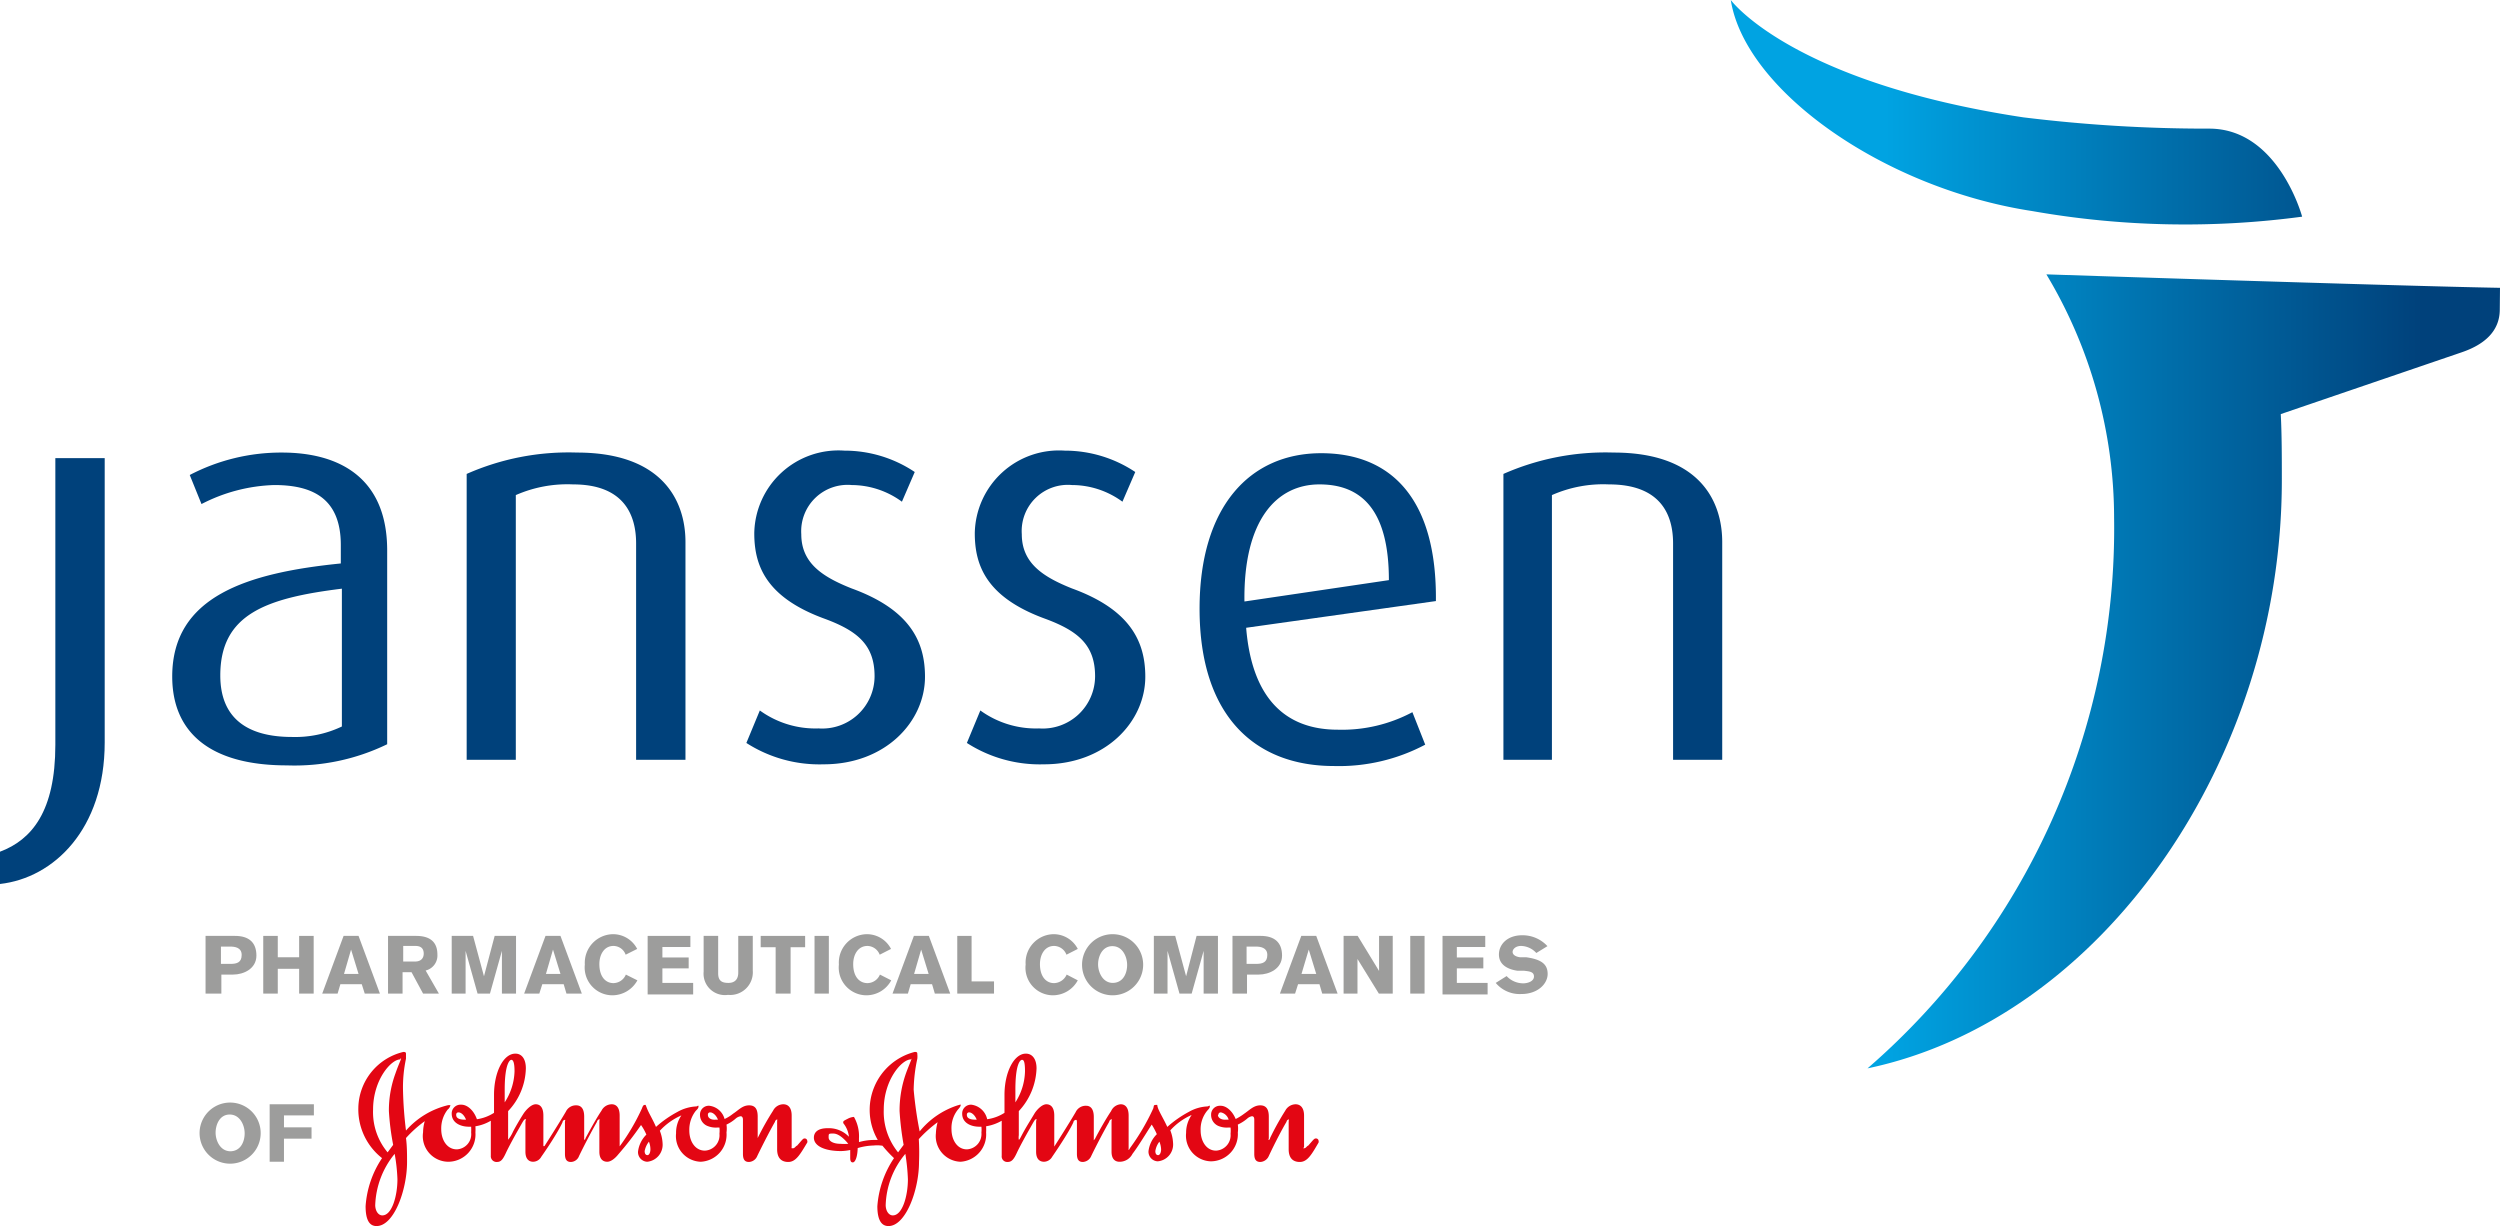 <?xml version="1.0" encoding="UTF-8"?> <svg xmlns="http://www.w3.org/2000/svg" xmlns:xlink="http://www.w3.org/1999/xlink" viewBox="0 0 117 57.38"><defs><style>.cls-1{fill:#00417b;}.cls-2{fill:url(#linear-gradient);}.cls-3{fill:#9d9d9c;}.cls-4{fill:#e30613;}</style><linearGradient id="linear-gradient" x1="81.04" y1="25.02" x2="117" y2="25.02" gradientUnits="userSpaceOnUse"><stop offset="0.2" stop-color="#00a3e2"></stop><stop offset="0.57" stop-color="#006eaa"></stop><stop offset="0.9" stop-color="#00417b"></stop></linearGradient></defs><g id="Layer_2" data-name="Layer 2"><g id="Layer_1-2" data-name="Layer 1"><path class="cls-1" d="M0,41.37V39.86c1.49-.56,2.59-1.89,2.59-5V21.44H4.9V34.75C4.9,38.81,2.51,41.09,0,41.37Z"></path><path class="cls-1" d="M13.43,35.82c-3.66,0-5.37-1.59-5.37-4.16,0-3.75,3.51-4.85,7.89-5.29v-.86c0-2.18-1.31-2.81-3.12-2.81a7.88,7.88,0,0,0-3.4.89l-.55-1.36a9.23,9.23,0,0,1,4.32-1.05c2.62,0,4.92,1.13,4.92,4.58v9.07A9.92,9.92,0,0,1,13.43,35.82ZM16,27.55c-3.56.44-5.69,1.2-5.69,4.06,0,2,1.26,2.88,3.36,2.88A5.06,5.06,0,0,0,16,34Z"></path><path class="cls-1" d="M29.77,35.56V25.43c0-1.31-.55-2.76-2.95-2.76a6,6,0,0,0-2.68.5V35.56h-2.3V22.18a11.79,11.79,0,0,1,5.16-1c3.93,0,5.08,2.18,5.08,4.19V35.56Z"></path><path class="cls-1" d="M38.55,35.77a6.32,6.32,0,0,1-3.62-1l.63-1.52a4.43,4.43,0,0,0,2.75.84,2.45,2.45,0,0,0,2.62-2.44c0-1.46-.79-2.12-2.33-2.69-2.75-1-3.3-2.49-3.3-4a3.94,3.94,0,0,1,4.22-3.87,5.9,5.9,0,0,1,3.29,1l-.6,1.39a4,4,0,0,0-2.35-.78A2.17,2.17,0,0,0,37.5,25c0,1.36,1,2,2.36,2.54,2.75,1,3.43,2.51,3.43,4.13C43.29,33.78,41.43,35.77,38.55,35.77Z"></path><path class="cls-1" d="M48.86,35.77a6.31,6.31,0,0,1-3.61-1l.63-1.52a4.43,4.43,0,0,0,2.75.84,2.45,2.45,0,0,0,2.62-2.44c0-1.46-.79-2.12-2.33-2.69-2.75-1-3.3-2.49-3.3-4a3.94,3.94,0,0,1,4.21-3.87,5.93,5.93,0,0,1,3.3,1l-.6,1.39a4,4,0,0,0-2.36-.78A2.16,2.16,0,0,0,47.82,25c0,1.36,1,2,2.35,2.54,2.75,1,3.43,2.51,3.43,4.13C53.6,33.78,51.74,35.77,48.86,35.77Z"></path><path class="cls-1" d="M58.32,29.38c.26,3.2,1.75,4.77,4.29,4.77a7,7,0,0,0,3.49-.82l.6,1.52a8.61,8.61,0,0,1-4.27,1c-3.69,0-6.29-2.33-6.29-7.36,0-4.79,2.36-7.28,5.69-7.28s5.42,2.2,5.37,6.92Zm3.43-6.71c-2,0-3.56,1.66-3.51,5.48l6.76-1C65,23.93,63.77,22.67,61.75,22.67Z"></path><path class="cls-1" d="M78.3,35.56V25.43c0-1.31-.55-2.76-3-2.76a5.94,5.94,0,0,0-2.67.5V35.56H70.36V22.18a11.82,11.82,0,0,1,5.16-1c3.93,0,5.08,2.18,5.08,4.19V35.56Z"></path><path class="cls-2" d="M107.74,10.14a41.17,41.17,0,0,1-12.62-.26C88.16,8.82,81.67,4.23,81,0c0,0,2.81,3.84,13.68,5.49a70.32,70.32,0,0,0,8.69.53C106.63,6,107.74,10.14,107.74,10.14ZM117,13.47c-4.59-.08-21.23-.63-21.23-.63a22.18,22.18,0,0,1,3.17,11.41A33.43,33.43,0,0,1,87.4,50c11-2.31,19.39-14.45,19.39-27.53,0-1.06,0-2.14-.05-3.09l8.49-2.9c1.07-.37,1.76-1,1.76-2Z"></path><path class="cls-3" d="M11,43.8c.64,0,1,.3,1,.92s-.6.89-1.09.89h-.55v.89H9.62V43.8Zm-.66,1.31h.45c.3,0,.52-.07.52-.42s-.32-.39-.54-.39h-.43Z"></path><path class="cls-3" d="M14,46.5V45.34H13V46.5h-.68V43.8H13v1h1v-1h.68v2.7Z"></path><path class="cls-3" d="M17.07,46.5l-.14-.44h-1l-.13.44h-.72l1-2.7h.7l1,2.7Zm-.64-2.06-.33,1.14h.68Z"></path><path class="cls-3" d="M19.47,43.8c.4,0,1,.1,1,.87a.72.72,0,0,1-.55.75l.62,1.08h-.74l-.54-1h-.42v1h-.68V43.8ZM18.87,45h.55c.39,0,.41-.29.41-.37,0-.35-.28-.36-.4-.36h-.56Z"></path><path class="cls-3" d="M23.49,46.5s0-1.49,0-2l-.56,2h-.58l-.56-2c0,.38,0,2,0,2h-.65V43.8h1l.51,1.89.5-1.89h1v2.7Z"></path><path class="cls-3" d="M26.51,46.5l-.13-.44h-1l-.14.44h-.71l1-2.7h.7l1,2.7Zm-.63-2.06-.33,1.14h.68Z"></path><path class="cls-3" d="M29.83,45.88a1.34,1.34,0,0,1-1.17.7,1.3,1.3,0,0,1-1.29-1.44,1.34,1.34,0,0,1,1.31-1.42,1.27,1.27,0,0,1,1.14.69l-.54.27a.61.61,0,0,0-.57-.41c-.43,0-.66.4-.66.85,0,.6.3.89.66.89a.64.64,0,0,0,.58-.4Z"></path><path class="cls-3" d="M30.31,43.8h2v.52H31v.49h1.23v.51H31V46h1.44v.54H30.31Z"></path><path class="cls-3" d="M35.23,45.43a1.06,1.06,0,0,1-1.16,1.13,1,1,0,0,1-1.14-1.08V43.8h.68v1.75c0,.36.18.45.48.45s.46-.17.46-.48V43.8h.68Z"></path><path class="cls-3" d="M37,44.33V46.5H36.3V44.33h-.7V43.8h2.08v.53Z"></path><path class="cls-3" d="M38.12,46.5V43.8h.67v2.7Z"></path><path class="cls-3" d="M41.71,45.88a1.32,1.32,0,0,1-1.16.7,1.3,1.3,0,0,1-1.29-1.44,1.33,1.33,0,0,1,1.3-1.42,1.27,1.27,0,0,1,1.14.69l-.53.27a.63.63,0,0,0-.57-.41c-.44,0-.67.4-.67.85,0,.6.3.89.67.89a.64.64,0,0,0,.58-.4Z"></path><path class="cls-3" d="M43.75,46.5l-.13-.44h-1l-.13.44h-.72l1-2.7h.7l1,2.7Zm-.64-2.06-.33,1.14h.68Z"></path><path class="cls-3" d="M44.8,46.5V43.8h.67v2.13h1.05v.57Z"></path><path class="cls-3" d="M50.44,45.88a1.33,1.33,0,0,1-1.16.7A1.29,1.29,0,0,1,48,45.14a1.33,1.33,0,0,1,1.3-1.42,1.27,1.27,0,0,1,1.14.69l-.53.27a.63.63,0,0,0-.58-.41c-.43,0-.66.4-.66.85,0,.6.3.89.66.89a.66.66,0,0,0,.59-.4Z"></path><path class="cls-3" d="M52.07,43.72a1.43,1.43,0,0,1,0,2.86,1.43,1.43,0,0,1,0-2.86Zm0,2.28c.5,0,.68-.46.68-.84s-.21-.88-.69-.88-.67.49-.67.85S51.6,46,52.08,46Z"></path><path class="cls-3" d="M56.33,46.5s0-1.49,0-2l-.56,2H55.2l-.56-2c0,.38,0,2,0,2H54V43.8h1l.51,1.89L56,43.8h1v2.7Z"></path><path class="cls-3" d="M59,43.8c.64,0,1,.3,1,.92s-.6.89-1.09.89h-.55v.89h-.68V43.8Zm-.66,1.31h.44c.31,0,.53-.07.53-.42s-.33-.39-.54-.39h-.43Z"></path><path class="cls-3" d="M61.88,46.5l-.13-.44h-1l-.14.44h-.71l1-2.7h.7l1,2.7Zm-.63-2.06-.34,1.14h.69Z"></path><path class="cls-3" d="M64.53,46.5l-1-1.62V46.5h-.65V43.8h.66l1,1.64V43.8h.64v2.7Z"></path><path class="cls-3" d="M66,46.5V43.8h.67v2.7Z"></path><path class="cls-3" d="M67.51,43.8h2v.52H68.18v.49h1.24v.51H68.18V46h1.44v.54H67.51Z"></path><path class="cls-3" d="M71.9,44.6a1,1,0,0,0-.71-.33c-.27,0-.4.16-.4.28s.12.22.35.25l.29,0c.7.1,1,.32,1,.78s-.46.94-1.23.94A1.46,1.46,0,0,1,70,46l.51-.32a1.06,1.06,0,0,0,.78.34c.2,0,.5-.09.5-.32s-.23-.24-.47-.27l-.31,0c-.47-.07-.86-.29-.86-.76s.39-.9,1.09-.9a1.58,1.58,0,0,1,1.18.51Z"></path><path class="cls-3" d="M10.77,51.6a1.43,1.43,0,0,1,0,2.86,1.43,1.43,0,0,1,0-2.86Zm0,2.28c.5,0,.68-.46.68-.84s-.22-.88-.7-.88-.66.49-.66.85S10.3,53.88,10.79,53.88Z"></path><path class="cls-3" d="M14.69,51.68v.52h-1.4v.56h1.29v.53H13.29v1.08h-.67V51.68Z"></path><path class="cls-4" d="M18.77,49.54c0,.05-.12.28-.26.69A5,5,0,0,0,18.2,52a12,12,0,0,0,.2,1.58l-.26.35a2.93,2.93,0,0,1-.68-2c0-1.39.84-2.35,1.27-2.35C18.76,49.51,18.77,49.52,18.77,49.54Zm11.6,3.89a1,1,0,0,1,.07.36c0,.13-.05.27-.14.27s-.13-.08-.13-.19A1,1,0,0,1,30.37,53.43ZM18.47,54a8.11,8.11,0,0,1,.13,1.19c0,.78-.26,1.7-.71,1.69-.17,0-.32-.18-.33-.47A4,4,0,0,1,18.47,54ZM31.89,52.2a1.44,1.44,0,0,0-.25.84,1.2,1.2,0,0,0,1.15,1.33A1.27,1.27,0,0,0,34,53a1.36,1.36,0,0,0,0-.37,1.78,1.78,0,0,0,.43-.28.46.46,0,0,1,.23-.11c.07,0,.11.06.11.16V54c0,.26.08.38.28.38a.44.44,0,0,0,.39-.28c.27-.56.66-1.31.83-1.6,0-.06.08-.11.1-.11s0,0,0,.13v1.27c0,.36.16.59.52.59s.56-.36.89-.91a.13.13,0,0,0,0-.08.12.12,0,0,0-.13-.11c-.07,0-.11.07-.35.34-.05,0-.1.12-.19.12s-.06,0-.06-.09V52.21c0-.38-.17-.53-.39-.53a.54.54,0,0,0-.48.3,12.88,12.88,0,0,0-.72,1.28s0,.08,0,.08,0,0,0-.08v-1c0-.3-.08-.53-.4-.53s-.5.23-.75.39a1.93,1.93,0,0,1-.4.25.84.84,0,0,0-.71-.62.41.41,0,0,0-.44.42.56.56,0,0,0,.39.54,1,1,0,0,0,.4.06h.12a1.37,1.37,0,0,1,0,.29.72.72,0,0,1-.68.79c-.46,0-.73-.44-.73-.94a1.43,1.43,0,0,1,.3-.92c.08-.08.13-.13.13-.21s-.05,0-.1,0a2,2,0,0,0-.89.26,5.08,5.08,0,0,0-1,.7c-.14-.33-.32-.62-.41-.84s-.06-.19-.12-.19-.09.06-.13.17A9.93,9.93,0,0,1,29,53.65l0,.05s0,0,0-.06V52.21c0-.38-.16-.53-.37-.53a.54.54,0,0,0-.48.3c-.27.4-.59,1-.75,1.29,0,0,0,.07-.06.07a.28.28,0,0,1,0-.08v-1c0-.38-.15-.53-.37-.53a.52.52,0,0,0-.49.3c-.34.58-.91,1.47-1,1.61l-.05,0s0,0,0-.06V52.21c0-.38-.15-.53-.36-.53s-.46.27-.57.44-.34.55-.49.84a1.64,1.64,0,0,1-.23.38s0-.07,0-.21V52a3,3,0,0,0,.83-2c0-.44-.19-.69-.49-.69-.57,0-1,.88-1,1.93v.84a2,2,0,0,1-.8.3c-.16-.45-.48-.69-.74-.68a.41.41,0,0,0-.44.42c0,.44.43.61.8.61h.11a2.44,2.44,0,0,1,0,.27.71.71,0,0,1-.67.79c-.46,0-.73-.44-.73-.94a1.43,1.43,0,0,1,.3-.92.35.35,0,0,0,.13-.21s-.05,0-.1,0A3.79,3.79,0,0,0,19,52.91,18.44,18.44,0,0,1,18.86,51,6.41,6.41,0,0,1,19,49.55c0-.1,0-.17,0-.22s0-.1-.12-.1a2.74,2.74,0,0,0-2.11,2.63,2.9,2.9,0,0,0,1.11,2.34,4.6,4.6,0,0,0-.77,2.25c0,.53.12.93.51.93.82,0,1.43-1.69,1.43-3,0-.37,0-.75-.05-1.12a5.49,5.49,0,0,1,.88-.79,1.88,1.88,0,0,0-.08.52A1.2,1.2,0,0,0,21,54.37,1.28,1.28,0,0,0,22.25,53a2.62,2.62,0,0,0,0-.29,2,2,0,0,0,.72-.26v1.64a.27.27,0,0,0,.29.29c.19,0,.28-.13.42-.43s.42-.81.61-1.14.23-.43.3-.43,0,0,0,.14V53.9c0,.38.2.47.36.47a.44.44,0,0,0,.38-.23c.43-.61.87-1.32,1-1.63,0-.06.07-.1.11-.1s0,0,0,.12V54c0,.26.08.38.28.38a.42.42,0,0,0,.38-.28c.27-.56.67-1.31.84-1.6,0-.06.08-.12.11-.12s0,0,0,.15V53.9c0,.38.2.47.37.47s.37-.16.52-.35A14.65,14.65,0,0,0,30,52.65a2.4,2.4,0,0,1,.25.45,1.35,1.35,0,0,0-.39.79.45.45,0,0,0,.43.48.8.8,0,0,0,.72-.85,1.85,1.85,0,0,0-.13-.6A3,3,0,0,1,31.89,52.2ZM23.62,51c0-1.22.24-1.4.31-1.4s.15.08.15.54a2.8,2.8,0,0,1-.46,1.45Zm-2.27,1.17a.1.1,0,0,1,.11-.11c.11,0,.26.11.35.34C21.51,52.41,21.35,52.34,21.35,52.18Zm11.78,0a.1.1,0,0,1,.11-.11c.11,0,.27.11.36.34h-.11C33.29,52.42,33.13,52.33,33.13,52.18Z"></path><path class="cls-4" d="M39.7,53.53a2.23,2.23,0,0,1-.37,0c-.32,0-.55-.12-.55-.3s0-.18.22-.18S39.47,53.25,39.7,53.53Zm1.6.09a5.64,5.64,0,0,0,.54.58,4.62,4.62,0,0,0-.78,2.25c0,.53.13.93.52.93.81,0,1.43-1.69,1.43-3A10.51,10.51,0,0,0,43,53.31a6,6,0,0,1,.88-.79,2.34,2.34,0,0,0-.08.52,1.2,1.2,0,0,0,1.15,1.33A1.28,1.28,0,0,0,46.15,53a2.48,2.48,0,0,0,0-.29,2.13,2.13,0,0,0,.73-.26v1.64a.26.26,0,0,0,.28.29c.19,0,.29-.13.43-.43s.42-.81.61-1.14.23-.43.29-.43,0,0,0,.14V53.9c0,.38.2.47.37.47a.45.45,0,0,0,.38-.23c.42-.61.87-1.32,1-1.63,0-.06.08-.1.11-.1s.05,0,.05.12V54c0,.26.08.38.28.38a.45.45,0,0,0,.39-.28c.27-.56.67-1.31.84-1.6,0-.06.08-.12.11-.12s0,0,0,.15V53.9c0,.38.2.47.37.47A.67.67,0,0,0,53,54c.27-.35.66-1,.9-1.37a3.13,3.13,0,0,1,.24.45,1.35,1.35,0,0,0-.39.79.45.45,0,0,0,.43.48.79.79,0,0,0,.72-.85,1.85,1.85,0,0,0-.13-.6,2.94,2.94,0,0,1,1-.72,1.45,1.45,0,0,0-.26.84,1.2,1.2,0,0,0,1.15,1.33A1.27,1.27,0,0,0,57.93,53a1.36,1.36,0,0,0,0-.37,1.85,1.85,0,0,0,.44-.28.44.44,0,0,1,.22-.11c.08,0,.11.06.11.16V54c0,.26.08.38.29.38a.46.46,0,0,0,.39-.28c.26-.56.65-1.31.83-1.6,0-.06.07-.11.1-.11s0,0,0,.13v1.27c0,.36.16.59.52.59s.56-.36.88-.91a.16.16,0,0,0,0-.08.12.12,0,0,0-.13-.11c-.08,0-.12.07-.36.34-.05,0-.1.12-.19.12s0,0,0-.09V52.21c0-.38-.18-.53-.4-.53a.56.56,0,0,0-.48.3,12.6,12.6,0,0,0-.71,1.28s0,.08-.06.08,0,0,0-.08v-1c0-.3-.09-.53-.4-.53s-.51.23-.75.39a2.64,2.64,0,0,1-.4.25c-.17-.41-.47-.63-.72-.62a.41.41,0,0,0-.43.42.56.56,0,0,0,.38.54,1,1,0,0,0,.4.06h.13a1.38,1.38,0,0,1,0,.29.72.72,0,0,1-.68.79c-.45,0-.72-.44-.72-.94a1.37,1.37,0,0,1,.3-.92c.07-.08.13-.13.13-.21s-.06,0-.11,0a1.93,1.93,0,0,0-.88.26,5.08,5.08,0,0,0-1,.7c-.15-.33-.33-.62-.42-.84s0-.19-.12-.19-.08.06-.12.17a10.5,10.5,0,0,1-1.1,1.87s0,.05-.05.05,0,0,0-.06V52.21c0-.38-.16-.53-.37-.53A.53.53,0,0,0,52,52c-.27.4-.6,1-.75,1.29,0,0-.05.07-.06.07s0,0,0-.08v-1c0-.38-.15-.53-.36-.53a.52.52,0,0,0-.49.3c-.34.58-.91,1.47-1,1.61a.08.08,0,0,1,0,0s0,0,0-.06V52.21c0-.38-.16-.53-.37-.53s-.46.27-.56.44-.34.55-.5.84-.19.38-.23.38a.67.67,0,0,1,0-.21V52a3.07,3.07,0,0,0,.83-2c0-.44-.2-.69-.5-.69-.56,0-1,.88-1,1.93v.84a2,2,0,0,1-.81.3.87.87,0,0,0-.74-.68.41.41,0,0,0-.43.42c0,.44.42.61.8.61h.1a1.23,1.23,0,0,1,0,.27.72.72,0,0,1-.68.79c-.45,0-.72-.44-.72-.94a1.37,1.37,0,0,1,.3-.92c.07-.08.13-.15.13-.21s-.06,0-.11,0a3.79,3.79,0,0,0-1.81,1.23A18.36,18.36,0,0,1,42.76,51a7.34,7.34,0,0,1,.17-1.45,1,1,0,0,0,0-.22c0-.06,0-.1-.12-.1a2.8,2.8,0,0,0-1.73,4.12h-.22a2.63,2.63,0,0,0-.66.1v-.17a1.83,1.83,0,0,0-.23-1,.09.09,0,0,0-.07,0,.7.7,0,0,0-.23.08c-.1.05-.2.1-.2.13a.11.11,0,0,0,0,.08,1.21,1.21,0,0,1,.26.63,1.3,1.3,0,0,0-1-.4c-.49,0-.64.22-.64.44,0,.42.56.63,1.27.63a2.27,2.27,0,0,0,.43-.05c0,.13,0,.24,0,.34s0,.24.12.24.22-.27.23-.67a2.85,2.85,0,0,1,.74-.12A1.65,1.65,0,0,1,41.3,53.62Zm1.36-4.08c0,.05-.11.28-.26.69A5.21,5.21,0,0,0,42.1,52a13.66,13.66,0,0,0,.19,1.58l-.26.35a3,3,0,0,1-.67-2c0-1.39.84-2.35,1.27-2.35A0,0,0,0,1,42.66,49.54Zm11.6,3.89a1.07,1.07,0,0,1,.08.36c0,.13-.05.27-.14.27s-.13-.08-.13-.19A.94.94,0,0,1,54.26,53.43ZM42.37,54a9.57,9.57,0,0,1,.12,1.19c0,.78-.26,1.7-.71,1.69-.17,0-.32-.18-.33-.47A3.9,3.9,0,0,1,42.37,54Zm5.15-3c0-1.22.23-1.4.31-1.4s.14.08.14.54a2.79,2.79,0,0,1-.45,1.45Zm-2.27,1.17a.1.1,0,0,1,.11-.11c.1,0,.26.11.35.34C45.41,52.41,45.25,52.34,45.25,52.18Zm11.77,0a.11.11,0,0,1,.12-.11.48.48,0,0,1,.36.34h-.12C57.19,52.42,57,52.33,57,52.18Z"></path></g></g></svg> 